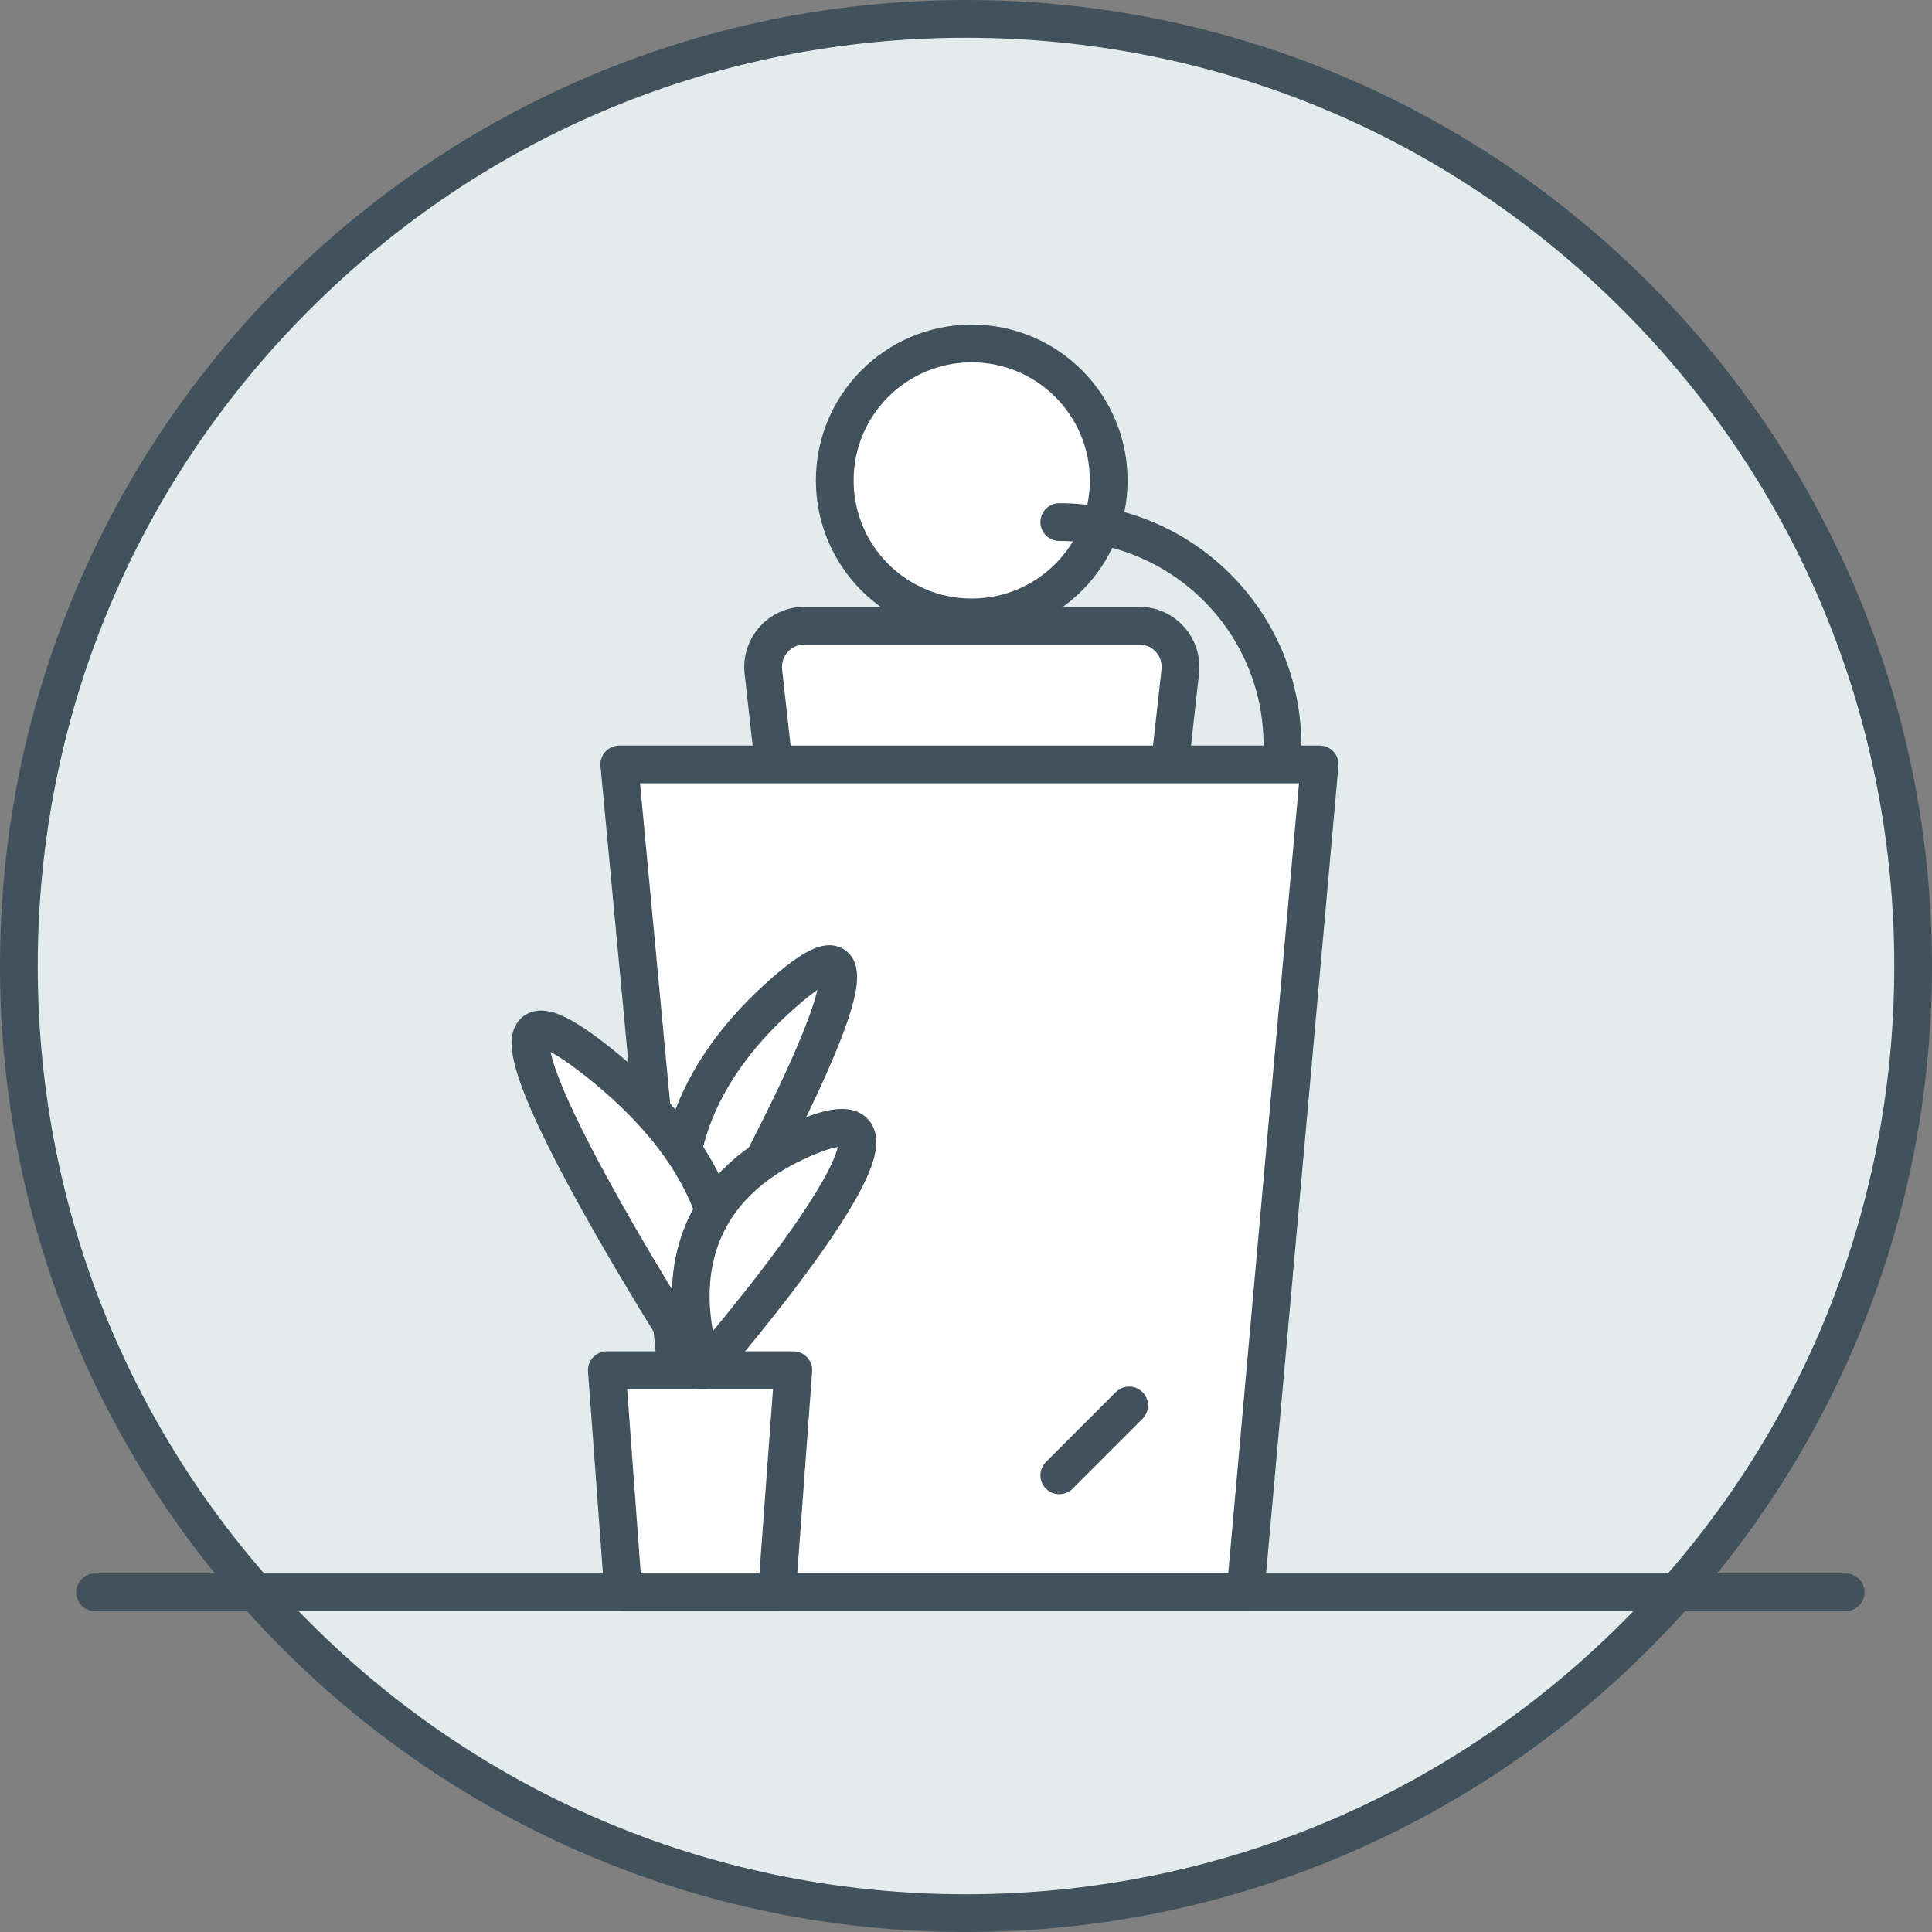 <?xml version="1.0" encoding="UTF-8"?>
<svg id="b" data-name="Layer 2" xmlns="http://www.w3.org/2000/svg" width="256" height="256" viewBox="0 0 256 256">
  <rect x="0" y="0" width="256" height="256" fill="#808080" stroke="none"/>
  <g id="c" data-name="Layer 2">
    <g>
      <circle cx="128" cy="128" r="125.5" style="fill: #e4ebed; stroke-width: 0px;"/>
      <path d="M128,5c32.85,0,63.74,12.79,86.97,36.03,23.23,23.23,36.03,54.12,36.03,86.97s-12.79,63.74-36.03,86.97c-23.23,23.23-54.12,36.03-86.97,36.03s-63.74-12.79-86.97-36.03S5,160.85,5,128s12.79-63.74,36.03-86.97S95.15,5,128,5M128,0C57.31,0,0,57.31,0,128s57.31,128,128,128,128-57.31,128-128S198.69,0,128,0h0Z" style="fill: #41525d; stroke-width: 0px;"/>
    </g>
    <g>
      <line x1="12.59" y1="210.99" x2="244.56" y2="210.99" style="fill: #fff; stroke: #41525d; stroke-linecap: round; stroke-linejoin: round; stroke-width: 5px;"/>
      <g>
        <g>
          <circle cx="128.76" cy="63.66" r="18.15" style="fill: #fff; stroke: #41525d; stroke-linecap: round; stroke-linejoin: round; stroke-width: 5px;"/>
          <path d="M149.39,107.79h-41.25c-2.79,0-5.14-2.1-5.44-4.87l-1.55-13.93c-.36-3.25,2.18-6.09,5.44-6.09h44.36c3.27,0,5.81,2.84,5.44,6.09l-1.55,13.93c-.31,2.77-2.65,4.87-5.44,4.87Z" style="fill: #fff; stroke: #41525d; stroke-linecap: round; stroke-linejoin: round; stroke-width: 5px;"/>
          <polygon points="165.04 210.92 92.37 210.92 82.06 101.29 174.86 101.29 165.04 210.92" style="fill: #fff; stroke: #41525d; stroke-linecap: round; stroke-linejoin: round; stroke-width: 5px;"/>
          <line x1="140.36" y1="195.49" x2="149.62" y2="186.23" style="fill: none; stroke: #41525d; stroke-linecap: round; stroke-linejoin: round; stroke-width: 5px;"/>
        </g>
        <g>
          <polygon points="102.95 210.99 82.58 210.99 80.41 181.56 105.12 181.56 102.95 210.99" style="fill: #fff; stroke: #41525d; stroke-linecap: round; stroke-linejoin: round; stroke-width: 5px;"/>
          <path d="M103.69,131.67c-21.73,19.21-11.4,38.38-11.4,38.38,0,0,33.12-57.59,11.4-38.38Z" style="fill: #fff; stroke: #41525d; stroke-linecap: round; stroke-linejoin: round; stroke-width: 5px;"/>
          <path d="M92.76,181.56s-39.97-62.06-13.29-40.67c26.68,21.39,13.29,40.67,13.29,40.67Z" style="fill: #fff; stroke: #41525d; stroke-linecap: round; stroke-linejoin: round; stroke-width: 5px;"/>
          <path d="M93.35,181.56s-9-21.03,13-30.64c22-9.61-13,30.64-13,30.64Z" style="fill: #fff; stroke: #41525d; stroke-linecap: round; stroke-linejoin: round; stroke-width: 5px;"/>
        </g>
      </g>
    </g>
    <path d="M140.36,69.18c16.33,0,29.57,13.24,29.57,29.57" style="fill: none; stroke: #41525d; stroke-linecap: round; stroke-linejoin: round; stroke-width: 5px;"/>
  </g>
</svg>